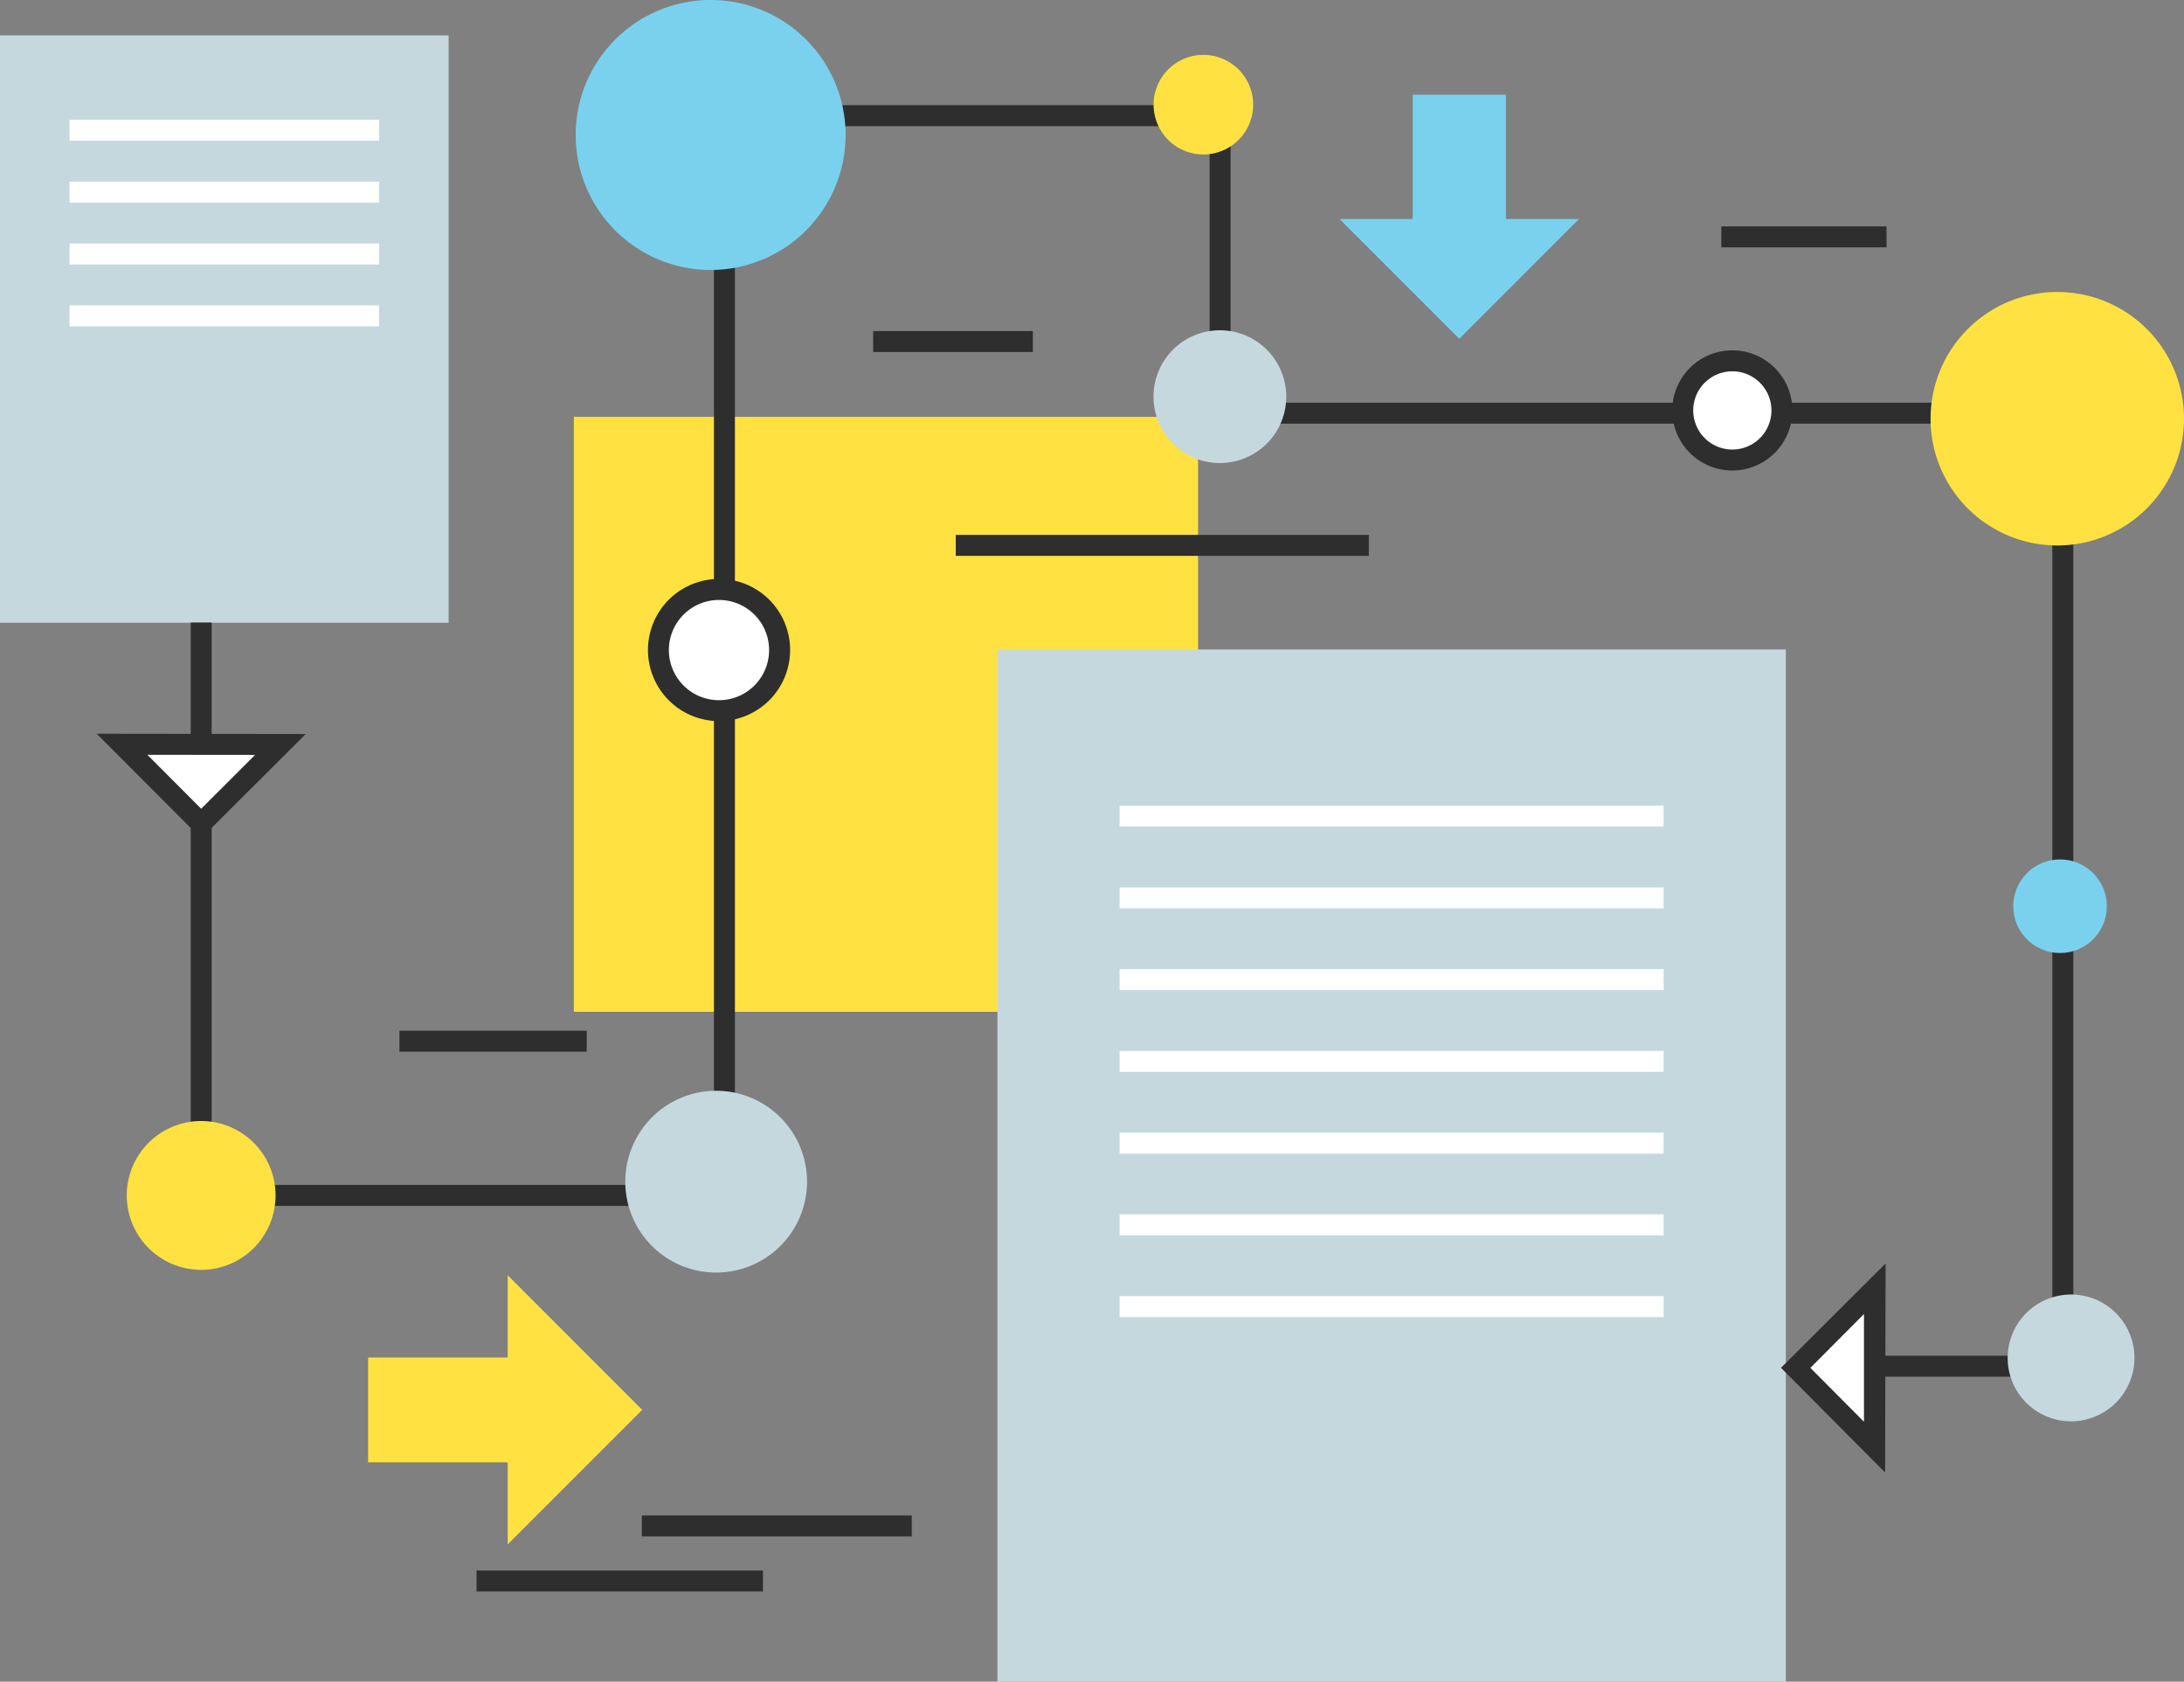 <svg id="Layer_4" data-name="Layer 4" xmlns="http://www.w3.org/2000/svg" viewBox="0 0 394.86 303.98"><rect x="0" y="0" width="394.86" height="303.98" fill="#808080" stroke="none"/><title>singlesource-illustration-icons-</title><rect x="103.75" y="75.35" width="112.86" height="107.55" style="fill:#ffe241"/><rect x="180.33" y="117.4" width="142.54" height="186.58" style="fill:#c5d8de"/><rect x="202.42" y="145.63" width="98.36" height="3.79" style="fill:#fff"/><rect x="202.42" y="160.41" width="98.36" height="3.79" style="fill:#fff"/><rect x="202.42" y="175.18" width="98.36" height="3.79" style="fill:#fff"/><rect x="202.42" y="189.96" width="98.36" height="3.79" style="fill:#fff"/><rect x="202.42" y="204.74" width="98.36" height="3.79" style="fill:#fff"/><rect x="202.42" y="219.51" width="98.36" height="3.79" style="fill:#fff"/><rect x="202.42" y="234.29" width="98.36" height="3.79" style="fill:#fff"/><rect y="6.4" width="81.11" height="106.17" style="fill:#c5d8de"/><rect x="12.57" y="21.64" width="55.97" height="3.79" style="fill:#fff"/><rect x="12.57" y="32.83" width="55.97" height="3.79" style="fill:#fff"/><rect x="12.57" y="44.02" width="55.97" height="3.79" style="fill:#fff"/><rect x="12.57" y="55.2" width="55.97" height="3.79" style="fill:#fff"/><polygon points="374.85 248.85 325.48 248.85 325.48 245.06 371.05 245.06 371.05 76.58 218.7 76.58 218.7 22.81 132.87 22.81 132.87 217.98 34.48 217.98 34.48 112.53 38.27 112.53 38.27 214.19 129.08 214.19 129.08 19.01 222.49 19.01 222.49 72.79 374.85 72.79 374.85 248.85" style="fill:#2e2e2e"/><path d="M49.82,216.09a13.45,13.45,0,1,1-13.45-13.45A13.45,13.45,0,0,1,49.82,216.09Z" style="fill:#ffe241"/><path d="M152.88,24.4A24.4,24.4,0,1,1,128.48,0,24.39,24.39,0,0,1,152.88,24.4Z" style="fill:#7ad1ee"/><path d="M232.55,71.7a12,12,0,1,1-12-12A12,12,0,0,1,232.55,71.7Z" style="fill:#c5d8de"/><path d="M226.57,18.92a9,9,0,1,1-9-9A9,9,0,0,1,226.57,18.92Z" style="fill:#ffe241"/><path d="M394.86,75.68A22.91,22.91,0,1,1,372,52.78,22.9,22.9,0,0,1,394.86,75.68Z" style="fill:#ffe241"/><path d="M385.9,245.46A11.46,11.46,0,1,1,374.45,234,11.45,11.45,0,0,1,385.9,245.46Z" style="fill:#c5d8de"/><path d="M145.91,213.6a16.43,16.43,0,1,1-16.43-16.43A16.44,16.44,0,0,1,145.91,213.6Z" style="fill:#c5d8de"/><path d="M140.93,117.51a11,11,0,1,1-11-11A11,11,0,0,1,140.93,117.51Z" style="fill:#fff"/><path d="M130,130.35a12.85,12.85,0,1,1,12.85-12.84A12.86,12.86,0,0,1,130,130.35Zm0-21.9a9.06,9.06,0,1,0,9.05,9.06A9.06,9.06,0,0,0,130,108.45Z" style="fill:#2e2e2e"/><path d="M322.17,74.19a9,9,0,1,1-9-9A9,9,0,0,1,322.17,74.19Z" style="fill:#fff"/><path d="M313.2,85.05a10.86,10.86,0,1,1,10.86-10.86A10.88,10.88,0,0,1,313.2,85.05Zm0-17.93a7.07,7.07,0,1,0,7.07,7.07A7.07,7.07,0,0,0,313.2,67.12Z" style="fill:#2e2e2e"/><circle cx="372.45" cy="163.81" r="8.46" style="fill:#7ad1ee"/><polygon points="41.95 134.56 30.8 134.55 22.06 134.54 36.36 148.87 50.69 134.57 41.95 134.56" style="fill:#fff"/><path d="M36.36,151.55,17.48,132.63l37.8.05Zm-9.72-15.11,9.73,9.75,9.74-9.73Z" style="fill:#2e2e2e"/><polygon points="338.94 252.85 338.95 241.7 338.96 232.96 324.63 247.25 338.93 261.59 338.94 252.85" style="fill:#fff"/><path d="M340.82,266.17,322,247.25l18.91-18.87Zm-13.51-18.91L337,257l0-19.47Z" style="fill:#2e2e2e"/><polygon points="272.27 39.59 272.27 17.12 255.41 17.12 255.41 39.59 242.18 39.59 263.84 61.25 285.49 39.59 272.27 39.59" style="fill:#7ad1ee"/><polygon points="91.79 245.38 66.55 245.38 66.55 264.32 91.79 264.32 91.79 279.17 116.11 254.85 91.79 230.52 91.79 245.38" style="fill:#ffe241"/><rect x="116.04" y="273.94" width="48.8" height="3.79" style="fill:#2e2e2e"/><rect x="86.16" y="283.89" width="51.78" height="3.79" style="fill:#2e2e2e"/><rect x="157.86" y="59.84" width="28.88" height="3.79" style="fill:#2e2e2e"/><rect x="311.21" y="40.92" width="29.87" height="3.79" style="fill:#2e2e2e"/><rect x="172.8" y="96.69" width="74.68" height="3.79" style="fill:#2e2e2e"/><rect x="72.22" y="186.31" width="33.86" height="3.79" style="fill:#2e2e2e"/></svg>
